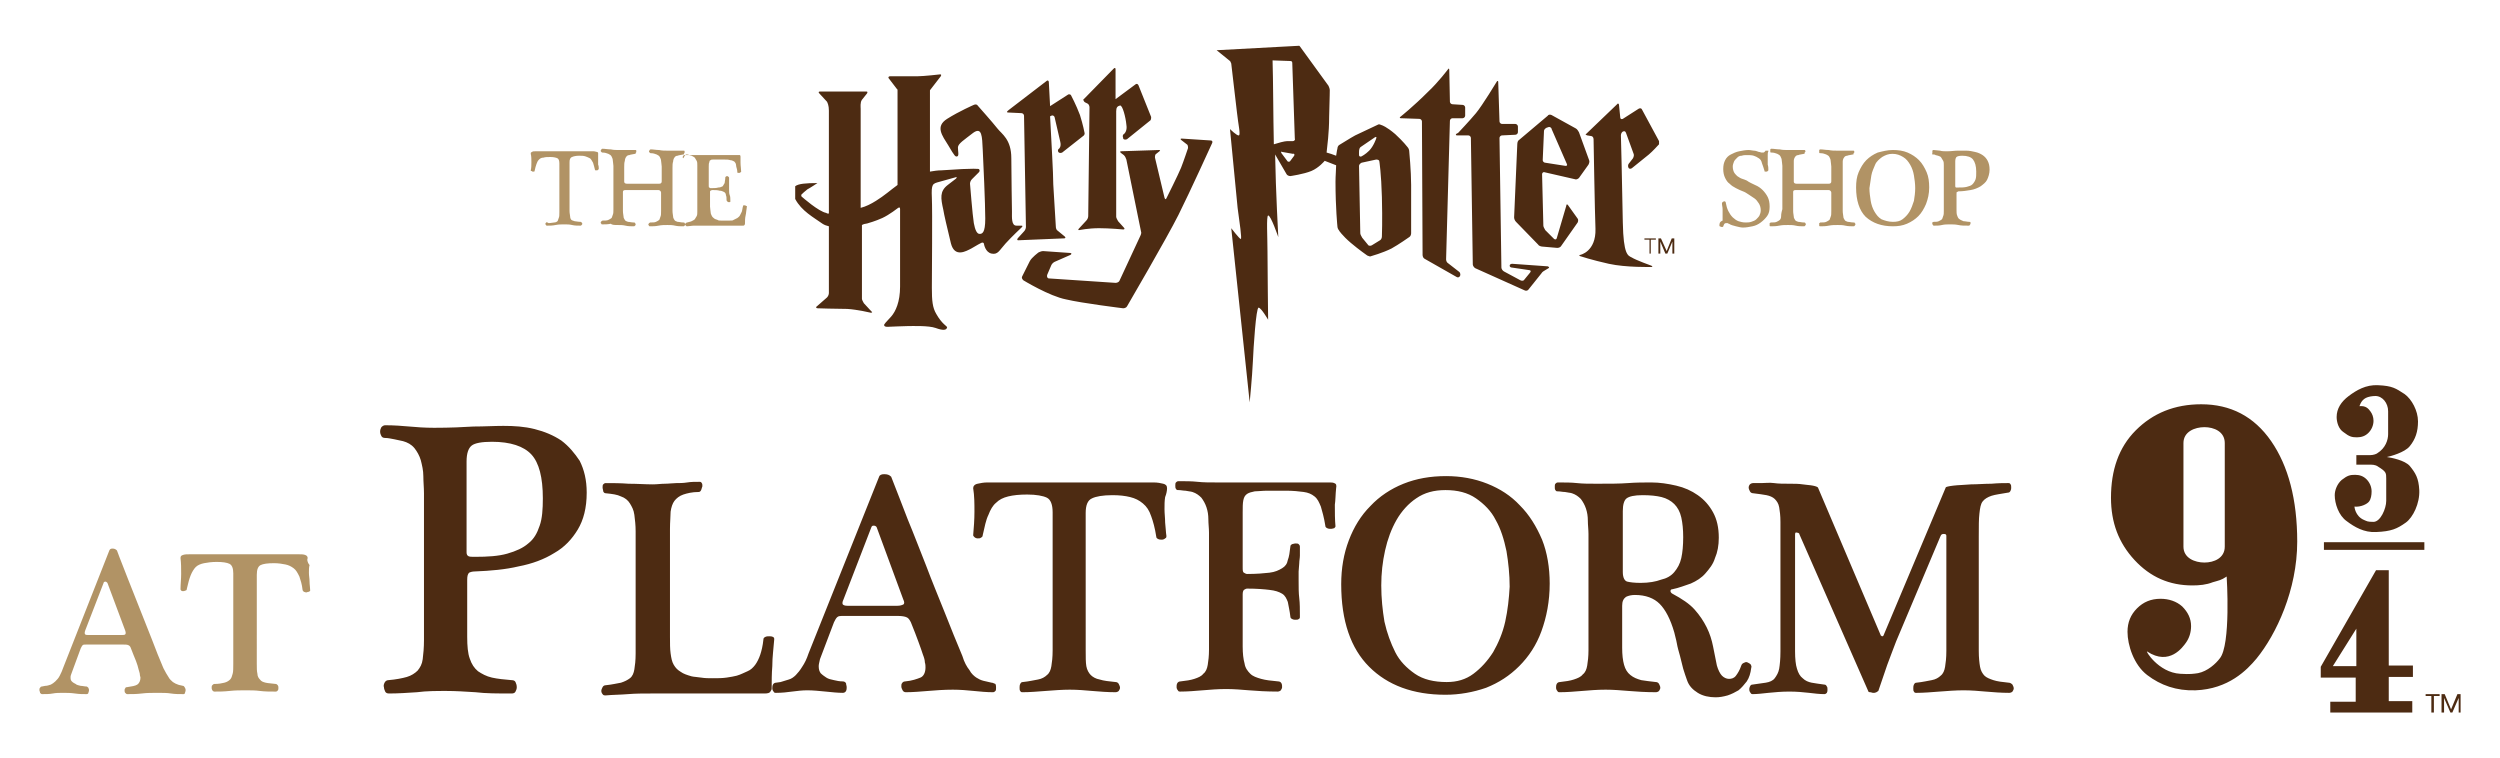 <?xml version="1.0" encoding="utf-8"?>
<!-- Generator: Adobe Illustrator 24.0.3, SVG Export Plug-In . SVG Version: 6.00 Build 0)  -->
<svg version="1.1" id="Layer_1" xmlns="http://www.w3.org/2000/svg" xmlns:xlink="http://www.w3.org/1999/xlink" x="0px" y="0px"
	 viewBox="0 0 393.3 119.2" style="enable-background:new 0 0 393.3 119.2;" xml:space="preserve">
<style type="text/css">
	.st0{fill:#B19365;}
	.st1{fill:#4D2B12;}
</style>
<g>
	<path class="st0" d="M28.8,107.9c-0.3-0.1-0.6-0.1-0.8-0.2c-0.3-0.1-0.5-0.2-0.8-0.4c-0.2-0.2-0.5-0.4-0.7-0.8
		c-0.2-0.3-0.5-0.8-0.8-1.4c-0.6-1.4-1.2-2.9-1.8-4.5s-1.3-3.2-1.9-4.8c-0.6-1.6-1.3-3.2-1.9-4.8c-0.6-1.6-1.2-3-1.7-4.4
		c-0.2-0.2-0.4-0.3-0.7-0.3c-0.3,0-0.4,0.1-0.5,0.3l-7.2,18.3c-0.2,0.6-0.4,1-0.6,1.4s-0.4,0.6-0.7,0.9c-0.2,0.2-0.5,0.4-0.7,0.5
		c-0.3,0.1-0.6,0.2-0.9,0.2l-0.5,0.1c-0.2,0-0.2,0.1-0.3,0.2c-0.1,0.1-0.1,0.2-0.1,0.4c0,0.1,0.1,0.2,0.1,0.4
		c0.1,0.1,0.2,0.2,0.3,0.2c0.6,0,1.2,0,1.7-0.1s1.1-0.1,1.6-0.1c0.6,0,1.2,0,1.9,0.1c0.7,0.1,1.2,0.1,1.8,0.1c0.2,0,0.3-0.1,0.3-0.2
		s0.1-0.2,0.1-0.4c0-0.1,0-0.2-0.1-0.4c-0.1-0.1-0.2-0.2-0.3-0.2c-0.3,0-0.6-0.1-0.9-0.1c-0.3-0.1-0.6-0.1-0.8-0.3
		c-0.2-0.1-0.4-0.2-0.6-0.4s-0.2-0.4-0.2-0.7c0-0.2,0.1-0.4,0.2-0.7l1.4-3.8c0.1-0.2,0.2-0.4,0.3-0.5s0.3-0.1,0.6-0.1h5.7
		c0.4,0,0.7,0,0.9,0.1c0.2,0.1,0.3,0.2,0.4,0.5c0.3,0.8,0.6,1.5,0.8,2c0.2,0.5,0.3,0.9,0.4,1.3s0.2,0.6,0.2,0.8
		c0,0.2,0.1,0.4,0.1,0.5c0,0.5-0.2,0.9-0.5,1.1c-0.3,0.2-0.9,0.3-1.6,0.4c-0.2,0-0.3,0.1-0.3,0.2c-0.1,0.1-0.1,0.2-0.1,0.3
		c0,0.1,0,0.3,0.1,0.4s0.2,0.2,0.3,0.2c0.7,0,1.5,0,2.3-0.1c0.8-0.1,1.6-0.1,2.5-0.1c0.8,0,1.5,0,2.1,0.1c0.6,0.1,1.3,0.1,2,0.1
		c0.1,0,0.2-0.1,0.2-0.2s0.1-0.2,0.1-0.4s0-0.2-0.1-0.4C29,108,28.9,107.9,28.8,107.9z M19.7,99.8c-0.1,0.1-0.3,0.1-0.6,0.1h-5.2
		c-0.2,0-0.4,0-0.5-0.1c-0.1-0.1-0.1-0.3,0-0.6l2.9-7.5c0-0.1,0.1-0.2,0.3-0.2c0.1,0,0.2,0.1,0.3,0.2l2.8,7.5
		C19.8,99.5,19.8,99.7,19.7,99.8z M48.4,87.8c0-0.2-0.1-0.4-0.4-0.5c-0.3-0.1-0.6-0.1-1-0.1H29.8c-0.4,0-0.7,0-1,0.1
		c-0.3,0.1-0.4,0.2-0.4,0.5c0.1,0.8,0.1,1.6,0.1,2.5c0,0.8-0.1,1.6-0.1,2.4c0,0.1,0.1,0.2,0.1,0.2c0.1,0.1,0.2,0.1,0.3,0.1
		c0.1,0,0.2,0,0.4-0.1c0.1,0,0.2-0.1,0.2-0.3c0.2-0.9,0.4-1.6,0.6-2.1c0.2-0.5,0.5-1,0.8-1.3s0.8-0.5,1.3-0.6c0.5-0.1,1.2-0.2,2-0.2
		c0.9,0,1.6,0.1,2,0.3s0.6,0.7,0.6,1.5v14.2c0,0.7,0,1.3-0.1,1.6c-0.1,0.4-0.2,0.7-0.4,0.9c-0.2,0.2-0.5,0.4-0.9,0.5
		c-0.4,0.1-0.9,0.2-1.6,0.2c-0.1,0-0.2,0.1-0.3,0.2c-0.1,0.1-0.1,0.2-0.1,0.4c0,0.1,0,0.2,0.1,0.4c0.1,0.1,0.2,0.2,0.3,0.2
		c0.7,0,1.5,0,2.4-0.1s1.7-0.1,2.5-0.1c0.8,0,1.6,0,2.3,0.1c0.8,0.1,1.6,0.1,2.5,0.1c0.1,0,0.3-0.1,0.3-0.2c0.1-0.1,0.1-0.2,0.1-0.4
		s0-0.2-0.1-0.4c-0.1-0.1-0.2-0.2-0.3-0.2c-0.7-0.1-1.2-0.1-1.6-0.2s-0.7-0.2-0.9-0.5c-0.2-0.2-0.4-0.5-0.4-0.9
		c-0.1-0.4-0.1-0.9-0.1-1.6V90.4c0-0.8,0.2-1.3,0.6-1.5c0.4-0.2,1.1-0.3,2.1-0.3c0.7,0,1.3,0.1,1.8,0.2s0.9,0.3,1.3,0.6
		s0.6,0.7,0.9,1.3c0.2,0.6,0.4,1.2,0.5,2.1c0,0.1,0.1,0.2,0.2,0.3c0.1,0,0.2,0.1,0.4,0.1c0.1,0,0.2-0.1,0.4-0.1
		c0.1-0.1,0.2-0.1,0.2-0.2c0-0.4-0.1-0.9-0.1-1.4s-0.1-0.9-0.1-1.4c0-0.4,0-0.9,0.1-1.2C48.3,88.4,48.3,88,48.4,87.8z M94.1,24.1
		c0-0.1-0.1-0.2-0.2-0.2c-0.1,0-0.3-0.1-0.5-0.1h-9.2c-0.2,0-0.4,0-0.5,0.1c-0.2,0.1-0.2,0.1-0.2,0.3c0.1,0.4,0.1,0.9,0.1,1.3
		c0,0.4,0,0.9-0.1,1.3c0,0.1,0,0.1,0.1,0.1c0.1,0,0.1,0.1,0.2,0.1c0.1,0,0.1,0,0.2,0c0.1,0,0.1-0.1,0.1-0.1c0.1-0.5,0.2-0.8,0.3-1.1
		c0.1-0.3,0.2-0.5,0.4-0.7c0.2-0.2,0.4-0.3,0.7-0.3c0.3-0.1,0.6-0.1,1.1-0.1c0.5,0,0.9,0.1,1.1,0.2s0.3,0.4,0.3,0.8v7.7
		c0,0.4,0,0.7-0.1,0.9s-0.1,0.4-0.2,0.5c-0.1,0.1-0.3,0.2-0.5,0.2s-0.5,0.1-0.9,0.1C86,34.9,86,35,85.9,35c0,0.1-0.1,0.1-0.1,0.2
		s0,0.1,0.1,0.2c0,0.1,0.1,0.1,0.2,0.1c0.4,0,0.8,0,1.3-0.1s0.9-0.1,1.4-0.1c0.4,0,0.8,0,1.2,0.1s0.9,0.1,1.3,0.1
		c0.1,0,0.1,0,0.2-0.1s0.1-0.1,0.1-0.2s0-0.1-0.1-0.2s-0.1-0.1-0.2-0.1c-0.4,0-0.7-0.1-0.9-0.1c-0.2-0.1-0.4-0.1-0.5-0.2
		c-0.1-0.1-0.2-0.3-0.2-0.5s-0.1-0.5-0.1-0.9v-7.7c0-0.4,0.1-0.7,0.4-0.8c0.2-0.1,0.6-0.2,1.1-0.2c0.4,0,0.7,0,1,0.1
		c0.3,0.1,0.5,0.2,0.7,0.3s0.3,0.4,0.5,0.7c0.1,0.3,0.2,0.7,0.3,1.1c0,0.1,0.1,0.1,0.1,0.1s0.1,0,0.2,0c0.1,0,0.1,0,0.2-0.1
		s0.1-0.1,0.1-0.1c0-0.2,0-0.5-0.1-0.7c0-0.2,0-0.5,0-0.7s0-0.5,0-0.7C94.1,24.5,94.1,24.3,94.1,24.1z M97.2,35.4
		c0.4,0,0.8,0,1.2,0.1s0.9,0.1,1.3,0.1c0.1,0,0.1,0,0.2-0.1s0.1-0.1,0.1-0.2s0-0.1-0.1-0.2c0-0.1-0.1-0.1-0.2-0.1
		c-0.4,0-0.6-0.1-0.9-0.1c-0.2-0.1-0.4-0.1-0.5-0.3s-0.2-0.3-0.2-0.5s-0.1-0.5-0.1-0.9v-3c0-0.2,0.1-0.3,0.4-0.3h5.2
		c0.2,0,0.4,0.2,0.4,0.4v2.9c0,0.4,0,0.7-0.1,0.9s-0.1,0.4-0.2,0.5c-0.1,0.1-0.3,0.2-0.5,0.3s-0.5,0.1-0.9,0.1
		c-0.1,0-0.1,0.1-0.2,0.1c0,0.1-0.1,0.1-0.1,0.2s0,0.1,0.1,0.2c0,0.1,0.1,0.1,0.2,0.1c0.4,0,0.8,0,1.3-0.1s0.9-0.1,1.4-0.1
		c0.4,0,0.8,0,1.2,0.1s0.9,0.1,1.3,0.1c0.1,0,0.1,0,0.2-0.1s0.1-0.1,0.1-0.2s0-0.1-0.1-0.2c0-0.1-0.1-0.1-0.2-0.1
		c-0.4,0-0.6-0.1-0.9-0.1c-0.2-0.1-0.4-0.1-0.5-0.3s-0.2-0.3-0.2-0.5s-0.1-0.5-0.1-0.9v-6.8c0-0.4,0-0.7,0.1-1
		c0-0.2,0.1-0.5,0.2-0.6c0.1-0.2,0.3-0.3,0.5-0.3c0.2-0.1,0.5-0.1,0.9-0.2c0.1,0,0.1,0,0.1-0.1c0-0.1,0.1-0.1,0.1-0.2s0-0.1,0-0.2
		c0-0.1-0.1-0.1-0.1-0.1c-0.2,0-0.5,0-0.7,0c-0.2,0-0.4,0-0.6,0s-0.4,0-0.6,0c-0.2,0-0.4,0-0.7,0c-0.4,0-0.9,0-1.3-0.1
		c-0.5,0-0.9-0.1-1.3-0.1c-0.1,0-0.1,0-0.2,0.1c0,0.1-0.1,0.1-0.1,0.2s0,0.1,0.1,0.2s0.1,0.1,0.2,0.1c0.4,0,0.6,0.1,0.9,0.2
		c0.2,0.1,0.4,0.2,0.5,0.4c0.1,0.2,0.2,0.4,0.2,0.6s0.1,0.6,0.1,0.9v2.3c0,0.1,0,0.2-0.1,0.3c-0.1,0.1-0.2,0.1-0.3,0.1h-5.1
		c-0.2,0-0.4-0.1-0.4-0.3v-2.3c0-0.4,0-0.7,0.1-1c0-0.2,0.1-0.5,0.2-0.6c0.1-0.2,0.3-0.3,0.5-0.3c0.2-0.1,0.5-0.1,0.9-0.2
		c0.1,0,0.1,0,0.1-0.1c0-0.1,0.1-0.1,0.1-0.2s0-0.1,0-0.2c0-0.1-0.1-0.1-0.1-0.1c-0.2,0-0.5,0-0.7,0c-0.2,0-0.4,0-0.6,0
		s-0.4,0-0.6,0c-0.2,0-0.4,0-0.7,0c-0.4,0-0.9,0-1.3-0.1c-0.5,0-0.9-0.1-1.3-0.1c-0.1,0-0.1,0-0.2,0.1c0,0.1-0.1,0.1-0.1,0.2
		s0,0.1,0.1,0.2s0.1,0.1,0.2,0.1c0.4,0,0.6,0.1,0.9,0.2c0.2,0.1,0.4,0.2,0.5,0.4s0.2,0.4,0.2,0.6s0.1,0.6,0.1,0.9v6.8
		c0,0.4,0,0.7-0.1,0.9s-0.1,0.4-0.2,0.5c-0.1,0.1-0.3,0.2-0.5,0.3s-0.5,0.1-0.9,0.1c-0.1,0-0.1,0.1-0.2,0.1c0,0.1-0.1,0.1-0.1,0.2
		s0,0.1,0.1,0.2c0,0.1,0.1,0.1,0.2,0.1c0.4,0,0.8,0,1.3-0.1C96.3,35.4,96.7,35.4,97.2,35.4z M108,24.3c0.1,0,0.3,0,0.4,0.1
		c0.1,0,0.3,0.1,0.4,0.1c0.2,0.1,0.4,0.2,0.5,0.3c0.1,0.2,0.2,0.3,0.3,0.5s0.1,0.4,0.1,0.7c0,0.2,0,0.5,0,0.7v6.6
		c0,0.3,0,0.5-0.1,0.7c-0.1,0.2-0.2,0.3-0.3,0.5c-0.1,0.1-0.3,0.2-0.5,0.3c-0.2,0.1-0.4,0.1-0.7,0.2c-0.1,0-0.2,0.1-0.2,0.1
		c-0.1,0.1-0.1,0.1-0.1,0.2s0,0.1,0.1,0.2s0.1,0.1,0.2,0.1c0.3,0,0.7-0.1,1.1-0.1s0.9,0,1.3,0h6.3c0.2,0,0.3,0,0.3-0.1
		c0.1-0.1,0.1-0.1,0.1-0.2c0-0.4,0-0.9,0.1-1.3c0.1-0.4,0.1-0.9,0.2-1.4c0-0.1,0-0.1-0.1-0.1c-0.1,0-0.1-0.1-0.2-0.1s-0.2,0-0.2,0
		c-0.1,0-0.1,0.1-0.1,0.1c-0.1,0.3-0.1,0.6-0.2,0.9c-0.1,0.2-0.2,0.4-0.3,0.6c-0.1,0.2-0.3,0.3-0.4,0.4c-0.2,0.1-0.4,0.2-0.6,0.3
		c-0.1,0.1-0.3,0.1-0.6,0.1s-0.5,0-0.8,0c-0.2,0-0.4,0-0.6,0c-0.2,0-0.4,0-0.5-0.1c-0.2-0.1-0.4-0.1-0.5-0.2s-0.3-0.2-0.4-0.4
		s-0.2-0.4-0.2-0.6s-0.1-0.6-0.1-0.9v-2.3c0-0.1,0-0.2,0.1-0.2s0.1-0.1,0.2-0.1c0.5,0,0.9,0,1.2,0.1c0.3,0,0.5,0.1,0.7,0.2
		c0.2,0.1,0.3,0.3,0.3,0.5c0.1,0.2,0.1,0.5,0.1,0.8c0,0.1,0.1,0.1,0.1,0.2c0.1,0,0.1,0.1,0.2,0.1c0.1,0,0.1,0,0.2,0
		c0.1,0,0.1-0.1,0.1-0.1c0-0.4,0-0.8-0.1-1s-0.1-0.6-0.1-0.9c0-0.2,0-0.4,0-0.5c0-0.2,0-0.3,0-0.4s0-0.3,0-0.4s0-0.3,0-0.5
		c0-0.1,0-0.1-0.1-0.2c-0.1,0-0.1-0.1-0.2-0.1s-0.1,0-0.2,0.1c-0.1,0-0.1,0.1-0.1,0.2c0,0.3-0.1,0.6-0.1,0.8
		c-0.1,0.2-0.2,0.3-0.3,0.5c-0.2,0.1-0.4,0.2-0.7,0.2c-0.3,0.1-0.7,0.1-1.2,0.1c-0.1,0-0.1,0-0.2-0.1c-0.1,0-0.1-0.1-0.1-0.3v-3
		c0-0.3,0-0.5,0.1-0.7c0-0.2,0.1-0.3,0.2-0.3c0.1-0.1,0.2-0.1,0.4-0.1c0.2,0,0.4,0,0.7,0h1c0.4,0,0.7,0,1,0.1c0.2,0,0.4,0.1,0.6,0.2
		c0.1,0.1,0.3,0.3,0.3,0.6s0.2,0.6,0.2,1.1c0,0.1,0.1,0.1,0.1,0.1s0.1,0,0.2,0c0.1,0,0.1,0,0.2-0.1c0.1,0,0.1-0.1,0.1-0.1
		c0-0.4-0.1-0.9-0.1-1.4v-0.5c0-0.2,0-0.3,0-0.4c0-0.2,0-0.2-0.1-0.3c-0.1,0-0.2,0-0.3,0h-6.2c-0.4,0-0.8,0-1.1,0s-0.7,0-1.1,0
		c-0.1,0-0.1,0-0.2,0.1c0,0.1-0.1,0.1-0.1,0.2s0,0.1,0.1,0.2C107.8,24.3,107.9,24.3,108,24.3z M270.5,35.5c0,0.1,0,0.1,0.1,0.1
		c0,0,0.1,0.1,0.2,0.1c0.1,0,0.1,0,0.2,0c0.1,0,0.1-0.1,0.1-0.1c0.1-0.2,0.1-0.3,0.2-0.4s0.2-0.1,0.3-0.1c0.1,0,0.1,0,0.2,0
		c0,0,0.1,0.1,0.2,0.1c0.3,0.2,0.7,0.3,1.1,0.4c0.4,0.1,0.8,0.2,1.1,0.2c0.5,0,1-0.1,1.5-0.2c0.5-0.1,0.9-0.3,1.3-0.6
		c0.4-0.3,0.7-0.6,1-1s0.4-0.9,0.4-1.5c0-0.6-0.1-1.1-0.3-1.5c-0.2-0.4-0.5-0.8-0.8-1.1s-0.7-0.6-1.2-0.8c-0.4-0.2-0.9-0.4-1.3-0.7
		c-0.2-0.1-0.5-0.2-0.8-0.3c-0.3-0.1-0.5-0.3-0.7-0.4c-0.2-0.2-0.4-0.4-0.5-0.6c-0.1-0.2-0.2-0.5-0.2-0.9c0-0.3,0.1-0.5,0.2-0.8
		c0.1-0.2,0.3-0.4,0.5-0.6c0.2-0.2,0.4-0.3,0.7-0.3c0.3-0.1,0.5-0.1,0.8-0.1c0.4,0,0.8,0,1.1,0.1s0.5,0.2,0.8,0.4s0.4,0.4,0.5,0.8
		c0.1,0.3,0.3,0.8,0.4,1.2c0,0.1,0,0.1,0.1,0.1c0.1,0,0.1,0,0.2,0c0.1,0,0.1,0,0.2-0.1c0,0,0.1-0.1,0.1-0.1c0-0.3,0-0.6-0.1-0.9
		c0-0.2,0-0.5,0-0.8c0-0.2,0-0.4,0-0.7c0-0.2,0-0.4,0.1-0.6c0-0.1,0-0.1,0-0.1c0,0-0.1,0-0.2,0c-0.1,0-0.1,0-0.2,0s-0.1,0.1-0.1,0.1
		c-0.1,0.1-0.2,0.2-0.3,0.2c-0.1,0-0.2,0-0.3,0s-0.2-0.1-0.4-0.1c-0.3-0.1-0.5-0.2-0.8-0.2c-0.2,0-0.5-0.1-0.8-0.1
		c-0.5,0-1,0.1-1.5,0.2c-0.5,0.1-0.9,0.3-1.3,0.5s-0.7,0.5-0.9,0.9c-0.2,0.4-0.3,0.8-0.3,1.4c0,0.5,0.1,1,0.3,1.4
		c0.2,0.4,0.4,0.7,0.7,0.9c0.3,0.3,0.6,0.5,1,0.7c0.4,0.2,0.8,0.4,1.1,0.5c0.3,0.1,0.6,0.3,0.9,0.5c0.3,0.2,0.6,0.4,0.9,0.6
		c0.3,0.2,0.5,0.5,0.7,0.8c0.2,0.3,0.3,0.7,0.3,1.1c0,0.3-0.1,0.6-0.2,0.8c-0.1,0.2-0.3,0.4-0.5,0.6c-0.2,0.2-0.5,0.3-0.8,0.4
		s-0.6,0.1-0.9,0.1c-0.4,0-0.8-0.1-1.1-0.2s-0.7-0.4-0.9-0.6c-0.3-0.3-0.5-0.6-0.7-1c-0.2-0.4-0.3-0.8-0.4-1.3c0-0.1,0-0.1-0.1-0.2
		s-0.1,0-0.2,0s-0.1,0-0.2,0.1s-0.1,0.1-0.1,0.2c0,0.3,0.1,0.6,0.1,0.9c0,0.3,0,0.6,0,0.9s0,0.6,0,0.9
		C270.5,34.9,270.5,35.2,270.5,35.5z M280.2,34.1c0,0.2-0.1,0.4-0.2,0.5s-0.3,0.2-0.5,0.3s-0.5,0.1-0.9,0.1c-0.1,0-0.1,0.1-0.2,0.1
		c0,0.1,0,0.1,0,0.2s0,0.1,0,0.2c0,0.1,0.1,0.1,0.2,0.1c0.4,0,0.8,0,1.3-0.1s0.9-0.1,1.4-0.1c0.4,0,0.8,0,1.2,0.1s0.9,0.1,1.3,0.1
		c0.1,0,0.1,0,0.2-0.1c0-0.1,0.1-0.1,0.1-0.2s0-0.1-0.1-0.2c0-0.1-0.1-0.1-0.2-0.1c-0.4,0-0.6-0.1-0.9-0.1c-0.2-0.1-0.4-0.1-0.5-0.3
		s-0.2-0.3-0.2-0.5s-0.1-0.5-0.1-0.9v-3c0-0.2,0.1-0.3,0.4-0.3h5.2c0.2,0,0.4,0.2,0.4,0.4v2.9c0,0.4,0,0.7-0.1,0.9s-0.1,0.4-0.2,0.5
		s-0.3,0.2-0.5,0.3s-0.5,0.1-0.9,0.1c-0.1,0-0.1,0.1-0.2,0.1c0,0.1,0,0.1,0,0.2s0,0.1,0,0.2c0,0.1,0.1,0.1,0.2,0.1
		c0.4,0,0.8,0,1.3-0.1s0.9-0.1,1.4-0.1c0.4,0,0.8,0,1.2,0.1s0.9,0.1,1.3,0.1c0.1,0,0.1,0,0.2-0.1c0-0.1,0.1-0.1,0.1-0.2
		s0-0.1-0.1-0.2c0-0.1-0.1-0.1-0.2-0.1c-0.4,0-0.6-0.1-0.9-0.1c-0.2-0.1-0.4-0.1-0.5-0.3s-0.2-0.3-0.2-0.5s-0.1-0.5-0.1-0.9v-6.8
		c0-0.4,0-0.7,0-1c0-0.2,0.1-0.5,0.2-0.6c0.1-0.2,0.3-0.3,0.5-0.3c0.2-0.1,0.5-0.1,0.9-0.2c0.1,0,0.1,0,0.1-0.1c0-0.1,0-0.1,0.1-0.2
		s0-0.1,0-0.2c0-0.1-0.1-0.1-0.1-0.1c-0.2,0-0.5,0-0.7,0c-0.2,0-0.4,0-0.6,0c-0.2,0-0.4,0-0.6,0s-0.4,0-0.7,0c-0.4,0-0.9,0-1.3-0.1
		c-0.5,0-0.9-0.1-1.3-0.1c-0.1,0-0.1,0-0.2,0.1c0,0.1,0,0.1,0,0.2s0,0.1,0,0.2s0.1,0.1,0.2,0.1c0.4,0,0.6,0.1,0.9,0.2
		c0.2,0.1,0.4,0.2,0.5,0.4c0.1,0.2,0.2,0.4,0.2,0.6s0.1,0.6,0.1,0.9v2.3c0,0.1,0,0.2-0.1,0.3c-0.1,0.1-0.2,0.1-0.3,0.1h-5.1
		c-0.2,0-0.4-0.1-0.4-0.3v-2.3c0-0.4,0-0.7,0-1c0-0.2,0.1-0.5,0.2-0.6c0.1-0.2,0.3-0.3,0.5-0.3c0.2-0.1,0.5-0.1,0.9-0.2
		c0.1,0,0.1,0,0.1-0.1c0-0.1,0-0.1,0.1-0.2s0-0.1,0-0.2c0-0.1-0.1-0.1-0.1-0.1c-0.2,0-0.5,0-0.7,0c-0.2,0-0.4,0-0.6,0
		c-0.2,0-0.4,0-0.6,0s-0.4,0-0.7,0c-0.4,0-0.9,0-1.3-0.1c-0.5,0-0.9-0.1-1.3-0.1c-0.1,0-0.1,0-0.2,0.1c0,0.1,0,0.1,0,0.2
		s0,0.1,0,0.2s0.1,0.1,0.2,0.1c0.4,0,0.6,0.1,0.9,0.2c0.2,0.1,0.4,0.2,0.5,0.4s0.2,0.4,0.2,0.6s0.1,0.6,0.1,0.9v6.8
		C280.2,33.6,280.2,33.9,280.2,34.1z M297.8,35.6c0.8,0,1.5-0.1,2.2-0.4c0.7-0.3,1.3-0.7,1.8-1.2c0.5-0.5,0.9-1.2,1.2-1.9
		c0.3-0.8,0.5-1.6,0.5-2.6c0-0.9-0.1-1.7-0.4-2.4c-0.3-0.7-0.7-1.4-1.2-1.9c-0.5-0.5-1.1-0.9-1.8-1.2s-1.5-0.4-2.3-0.4
		c-0.9,0-1.6,0.2-2.4,0.4c-0.7,0.3-1.3,0.7-1.8,1.2s-0.9,1.2-1.2,1.9s-0.4,1.5-0.4,2.4c0,2,0.5,3.6,1.5,4.6
		C294.6,35.1,296,35.6,297.8,35.6z M294.4,27.6c0.1-0.6,0.4-1.2,0.6-1.7s0.7-0.9,1.1-1.2c0.5-0.3,1-0.5,1.6-0.5
		c0.7,0,1.2,0.2,1.7,0.5s0.8,0.7,1.1,1.2s0.5,1.1,0.6,1.7s0.2,1.3,0.2,2c0,0.7-0.1,1.4-0.2,2c-0.2,0.6-0.4,1.2-0.7,1.7
		c-0.3,0.5-0.7,0.9-1.1,1.2s-0.9,0.4-1.5,0.4c-0.7,0-1.3-0.2-1.8-0.4c-0.5-0.3-0.8-0.7-1.1-1.2c-0.3-0.5-0.5-1.1-0.6-1.7
		c-0.1-0.7-0.2-1.3-0.2-2C294.2,28.9,294.3,28.3,294.4,27.6z M304.1,24.3c0.1,0,0.3,0,0.4,0.1c0.1,0,0.3,0.1,0.4,0.1
		c0.2,0.1,0.4,0.1,0.5,0.3s0.2,0.3,0.3,0.5c0.1,0.2,0.1,0.4,0.1,0.7c0,0.2,0,0.5,0,0.8v6.4c0,0.3,0,0.6-0.1,0.8s-0.1,0.4-0.2,0.5
		c-0.1,0.1-0.3,0.2-0.5,0.3c-0.2,0.1-0.5,0.1-0.8,0.1c-0.1,0-0.1,0.1-0.2,0.1s0,0.1,0,0.2c0,0.1,0,0.1,0.1,0.2
		c0,0.1,0.1,0.1,0.2,0.1c0.4,0,0.8,0,1.2-0.1c0.4-0.1,0.9-0.1,1.3-0.1c0.4,0,0.8,0,1.3,0.1c0.4,0.1,1,0.1,1.6,0.1
		c0.1,0,0.1,0,0.2-0.1c0-0.1,0.1-0.1,0.1-0.2c0-0.1,0-0.2,0-0.2c0-0.1-0.1-0.1-0.2-0.1c-0.3,0-0.6-0.1-0.9-0.1
		c-0.2-0.1-0.5-0.2-0.6-0.3c-0.2-0.1-0.3-0.3-0.4-0.6c-0.1-0.2-0.1-0.6-0.1-0.9v-2.5c0-0.2,0-0.3,0.1-0.3s0.1-0.1,0.2-0.1
		c0.7,0,1.3-0.1,1.9-0.2s1.1-0.3,1.6-0.6c0.4-0.3,0.8-0.6,1-1c0.2-0.4,0.4-1,0.4-1.6c0-0.6-0.1-1-0.3-1.4c-0.2-0.4-0.5-0.7-0.8-0.9
		c-0.3-0.2-0.7-0.4-1.2-0.5c-0.4-0.1-0.9-0.2-1.4-0.2c-0.4,0-0.9,0-1.3,0c-0.5,0-1,0.1-1.7,0.1c-0.4,0-0.8,0-1.1-0.1
		c-0.3,0-0.7-0.1-1-0.1c-0.1,0-0.1,0-0.2,0.1c0,0.1,0,0.1,0,0.2s0,0.1,0,0.2C303.9,24.3,304,24.3,304.1,24.3z M307.6,25.4
		c0-0.4,0.1-0.6,0.2-0.7c0.1-0.1,0.4-0.2,0.9-0.2c0.8,0,1.4,0.2,1.7,0.6c0.3,0.4,0.5,1,0.5,1.9c0,0.5,0,0.9-0.1,1.2
		s-0.3,0.6-0.5,0.8c-0.2,0.2-0.5,0.3-0.9,0.4c-0.4,0.1-0.9,0.1-1.4,0.1c-0.1,0-0.2,0-0.3,0c0,0-0.1-0.1-0.1-0.2L307.6,25.4
		L307.6,25.4z"/>
	<path class="st1" d="M88.3,69.3c-1.2-0.8-2.6-1.4-4.2-1.8c-1.6-0.4-3.2-0.5-4.9-0.5c-1.5,0-3,0.1-4.7,0.1c-1.6,0.1-3.7,0.2-6.2,0.2
		c-1.5,0-2.8-0.1-3.9-0.2c-1.1-0.1-2.4-0.2-3.8-0.2c-0.2,0-0.4,0.1-0.6,0.3c-0.1,0.2-0.2,0.4-0.2,0.7s0.1,0.5,0.2,0.7
		c0.1,0.2,0.3,0.3,0.6,0.3c0.4,0,0.9,0.1,1.4,0.2c0.5,0.1,1,0.2,1.4,0.3c0.7,0.2,1.3,0.5,1.8,1.1c0.4,0.5,0.8,1.2,1,1.9
		c0.2,0.8,0.4,1.6,0.4,2.5c0,0.9,0.1,1.8,0.1,2.7v23.1c0,1.2-0.1,2.2-0.2,3s-0.4,1.3-0.8,1.8c-0.4,0.4-1,0.8-1.7,1
		c-0.7,0.2-1.7,0.4-2.9,0.5c-0.3,0-0.5,0.2-0.6,0.4c-0.1,0.2-0.2,0.5-0.1,0.7c0,0.2,0.1,0.5,0.2,0.7c0.1,0.2,0.3,0.3,0.6,0.3
		c1.4,0,2.9-0.1,4.4-0.2c1.5-0.2,3.1-0.2,4.6-0.2c1.5,0,3,0.1,4.6,0.2c1.6,0.2,3.5,0.2,5.7,0.2c0.3,0,0.5-0.1,0.6-0.3
		c0.1-0.2,0.2-0.4,0.2-0.7c0-0.3-0.1-0.6-0.2-0.8c-0.1-0.2-0.3-0.3-0.6-0.3c-1.2-0.1-2.2-0.2-3.1-0.4c-0.9-0.2-1.6-0.6-2.2-1
		c-0.6-0.5-1-1.1-1.3-2c-0.3-0.8-0.4-2-0.4-3.4v-9c0-0.6,0.1-0.9,0.3-1.1c0.2-0.1,0.5-0.2,0.9-0.2c2.5-0.1,4.8-0.3,6.9-0.8
		c2.1-0.4,4-1.1,5.6-2.1c1.6-0.9,2.8-2.2,3.7-3.7c0.9-1.5,1.4-3.4,1.4-5.8c0-2-0.4-3.6-1.1-5C90.4,71.3,89.5,70.2,88.3,69.3z
		 M84.9,82.7c-0.4,1.2-0.9,2.1-1.8,2.8c-0.8,0.7-1.9,1.2-3.3,1.6s-3.1,0.5-5.1,0.5c-0.5,0-0.8,0-1-0.1c-0.2-0.1-0.3-0.3-0.3-0.6
		V72.6c0-1.3,0.3-2.1,0.8-2.5c0.5-0.4,1.6-0.6,3.2-0.6c2.9,0,5,0.7,6.2,2s1.8,3.6,1.8,6.9C85.4,80.1,85.3,81.6,84.9,82.7z
		 M121.8,100.6c0-0.2,0-0.3-0.2-0.4c-0.2-0.1-0.4-0.1-0.6-0.1s-0.4,0-0.6,0.1s-0.3,0.2-0.3,0.4c-0.1,1-0.3,1.8-0.5,2.4
		c-0.2,0.6-0.5,1.2-0.8,1.6s-0.7,0.8-1.2,1s-1,0.5-1.7,0.7c-0.4,0.1-0.9,0.2-1.6,0.3c-0.7,0.1-1.4,0.1-2.2,0.1c-0.6,0-1.2,0-1.8-0.1
		c-0.6-0.1-1.1-0.1-1.5-0.2c-0.7-0.2-1.3-0.4-1.7-0.7c-0.5-0.3-0.8-0.6-1.1-1.1s-0.4-1.1-0.5-1.8c-0.1-0.7-0.1-1.6-0.1-2.6v-17
		c0-1.1,0.1-2,0.1-2.7c0.1-0.7,0.3-1.3,0.6-1.7s0.8-0.8,1.4-1c0.6-0.2,1.4-0.4,2.4-0.4c0.2,0,0.3-0.1,0.4-0.3
		c0.1-0.2,0.1-0.4,0.2-0.6c0-0.2,0-0.4-0.1-0.5c-0.1-0.2-0.2-0.2-0.4-0.2c-0.7,0-1.3,0-1.9,0.1s-1.2,0.1-1.7,0.1s-1.2,0.1-1.8,0.1
		c-0.6,0-1.2,0.1-1.9,0.1c-1.2,0-2.4-0.1-3.8-0.1c-1.3-0.1-2.5-0.1-3.6-0.1c-0.2,0-0.3,0.1-0.4,0.2s-0.1,0.3-0.1,0.5
		s0.1,0.4,0.1,0.6c0.1,0.2,0.2,0.3,0.4,0.3c1,0.1,1.8,0.2,2.4,0.5c0.6,0.2,1.1,0.6,1.4,1.1c0.3,0.5,0.6,1,0.7,1.8s0.2,1.6,0.2,2.6
		v19.2c0,1.1-0.1,1.9-0.2,2.5s-0.3,1.1-0.7,1.4s-0.8,0.5-1.4,0.7c-0.6,0.1-1.4,0.3-2.4,0.4c-0.2,0-0.4,0.1-0.5,0.3
		c-0.1,0.2-0.2,0.4-0.2,0.6c0,0.2,0.1,0.4,0.2,0.5c0.1,0.2,0.3,0.2,0.5,0.2c1.1-0.1,2.3-0.1,3.5-0.2s2.4-0.1,3.7-0.1h17.8
		c0.5,0,0.8-0.1,0.9-0.3c0.1-0.2,0.2-0.3,0.2-0.4c0-1.2,0-2.4,0.1-3.6C121.5,103.3,121.7,102,121.8,100.6z M156,107.4
		c-0.5-0.1-0.9-0.2-1.3-0.3c-0.4-0.1-0.8-0.3-1.1-0.5s-0.8-0.6-1.1-1.2c-0.4-0.5-0.8-1.2-1.1-2.2c-0.9-2.1-1.8-4.4-2.8-6.9
		s-2-4.9-2.9-7.3c-1-2.5-1.9-4.9-2.9-7.3c-0.9-2.4-1.8-4.6-2.6-6.7c-0.3-0.3-0.6-0.4-1.1-0.4c-0.4,0-0.7,0.1-0.8,0.4l-11.1,27.8
		c-0.3,0.9-0.6,1.5-1,2.1c-0.3,0.5-0.7,1-1,1.3s-0.7,0.6-1.1,0.7c-0.4,0.1-0.9,0.3-1.3,0.4l-0.7,0.1c-0.2,0-0.4,0.1-0.5,0.3
		c-0.1,0.2-0.1,0.4-0.1,0.6c0,0.2,0.1,0.4,0.2,0.5c0.1,0.2,0.2,0.2,0.4,0.2c0.9,0,1.8-0.1,2.5-0.2c0.8-0.1,1.6-0.2,2.4-0.2
		c0.9,0,1.9,0.1,2.9,0.2c1,0.1,1.9,0.2,2.7,0.2c0.2,0,0.4-0.1,0.5-0.3c0.1-0.2,0.1-0.4,0.1-0.6c0-0.2-0.1-0.4-0.1-0.6
		c-0.1-0.2-0.3-0.3-0.5-0.3c-0.5,0-1-0.1-1.4-0.2c-0.5-0.1-0.9-0.2-1.2-0.4s-0.6-0.4-0.9-0.7c-0.2-0.3-0.3-0.6-0.3-1.1
		c0-0.3,0.1-0.6,0.2-1.1l2.2-5.8c0.2-0.4,0.3-0.6,0.5-0.8s0.5-0.2,1-0.2h8.6c0.6,0,1.1,0.1,1.3,0.2c0.3,0.1,0.5,0.4,0.7,0.8
		c0.5,1.2,0.9,2.3,1.2,3.1s0.5,1.4,0.7,2c0.2,0.5,0.3,0.9,0.3,1.2c0.1,0.3,0.1,0.6,0.1,0.8c0,0.8-0.3,1.4-0.8,1.6s-1.3,0.5-2.4,0.6
		c-0.2,0-0.4,0.1-0.5,0.3c-0.1,0.1-0.1,0.3-0.1,0.5c0,0.2,0.1,0.4,0.2,0.6c0.1,0.2,0.3,0.3,0.5,0.3c1.1,0,2.3-0.1,3.5-0.2
		c1.2-0.1,2.5-0.2,3.9-0.2c1.2,0,2.3,0.1,3.3,0.2c1,0.1,2,0.2,3,0.2c0.2,0,0.3-0.1,0.4-0.2s0.1-0.3,0.1-0.5s0-0.4-0.1-0.6
		C156.3,107.5,156.2,107.4,156,107.4z M142.1,95.1c-0.2,0.1-0.5,0.2-0.9,0.2h-7.9c-0.4,0-0.6-0.1-0.7-0.2c-0.1-0.1-0.1-0.4,0.1-0.8
		l4.4-11.4c0.1-0.2,0.2-0.2,0.4-0.2s0.3,0.1,0.4,0.2l4.2,11.4C142.3,94.7,142.3,95,142.1,95.1z M183.6,76.8c0-0.4-0.2-0.6-0.6-0.7
		c-0.4-0.1-0.9-0.2-1.5-0.2h-26.2c-0.5,0-1.1,0.1-1.5,0.2c-0.5,0.1-0.7,0.4-0.7,0.7c0.2,1.2,0.2,2.5,0.2,3.7c0,1.3-0.1,2.5-0.2,3.7
		c0,0.1,0.1,0.2,0.2,0.3c0.1,0.1,0.3,0.2,0.5,0.2c0.2,0,0.4,0,0.5-0.1c0.2-0.1,0.3-0.2,0.3-0.4c0.3-1.3,0.5-2.4,0.9-3.2
		c0.3-0.8,0.7-1.5,1.2-1.9c0.5-0.5,1.1-0.8,1.9-1s1.8-0.3,3-0.3c1.4,0,2.5,0.2,3.1,0.5c0.6,0.3,0.9,1.1,0.9,2.3v21.7
		c0,1.1-0.1,1.9-0.2,2.5c-0.1,0.6-0.3,1.1-0.7,1.4c-0.3,0.3-0.8,0.6-1.4,0.7c-0.6,0.1-1.4,0.3-2.4,0.4c-0.2,0-0.3,0.1-0.4,0.3
		c-0.1,0.2-0.1,0.4-0.1,0.6c0,0.2,0,0.4,0.1,0.5c0.1,0.2,0.2,0.2,0.4,0.2c1.1,0,2.3-0.1,3.6-0.2c1.3-0.1,2.6-0.2,3.8-0.2
		c1.2,0,2.4,0.1,3.5,0.2c1.2,0.1,2.4,0.2,3.7,0.2c0.2,0,0.4-0.1,0.5-0.2c0.1-0.2,0.2-0.3,0.2-0.5s-0.1-0.4-0.2-0.6
		c-0.1-0.2-0.3-0.3-0.5-0.3c-1-0.1-1.9-0.2-2.5-0.4c-0.6-0.1-1.1-0.4-1.4-0.7s-0.6-0.8-0.7-1.4s-0.1-1.4-0.1-2.5V80.7
		c0-1.2,0.3-2,1-2.3c0.6-0.3,1.7-0.5,3.2-0.5c1.1,0,2,0.1,2.8,0.3c0.8,0.2,1.4,0.5,2,1s1,1.1,1.3,2c0.3,0.8,0.6,1.9,0.8,3.2
		c0,0.2,0.1,0.3,0.3,0.4c0.2,0.1,0.4,0.1,0.6,0.1c0.2,0,0.4-0.1,0.5-0.2c0.2-0.1,0.2-0.2,0.2-0.4c-0.1-0.6-0.1-1.3-0.2-2.1
		c0-0.7-0.1-1.4-0.1-2.1c0-0.7,0-1.3,0.1-1.9C183.5,77.7,183.6,77.2,183.6,76.8z M210.2,76.8c0.1-0.5,0-0.7-0.3-0.8
		c-0.2-0.1-0.5-0.1-0.8-0.1h-17.6c-1.2,0-2.2,0-3.1-0.1c-0.9-0.1-1.9-0.1-3-0.1c-0.2,0-0.3,0.1-0.4,0.2s-0.1,0.3-0.1,0.5
		s0,0.4,0.1,0.5c0.1,0.2,0.2,0.2,0.4,0.2c0.4,0,0.7,0.1,1.1,0.1c0.4,0.1,0.8,0.1,1.1,0.2c0.6,0.2,1,0.5,1.4,0.9
		c0.3,0.4,0.6,0.9,0.8,1.5c0.2,0.6,0.3,1.2,0.3,1.9c0,0.7,0.1,1.4,0.1,2.1v18.4c0,1-0.1,1.8-0.2,2.4c-0.1,0.6-0.3,1.1-0.7,1.4
		c-0.3,0.4-0.8,0.6-1.4,0.8s-1.3,0.3-2.2,0.4c-0.2,0-0.4,0.1-0.5,0.3c-0.1,0.2-0.1,0.4-0.1,0.6c0,0.2,0.1,0.4,0.2,0.5
		c0.1,0.2,0.2,0.2,0.4,0.2c1.1,0,2.3-0.1,3.5-0.2c1.2-0.1,2.4-0.2,3.7-0.2c1.2,0,2.4,0.1,3.6,0.2c1.2,0.1,2.8,0.2,4.5,0.2
		c0.2,0,0.4-0.1,0.5-0.2c0.1-0.2,0.2-0.3,0.2-0.5c0-0.2,0-0.4-0.1-0.6c-0.1-0.2-0.3-0.3-0.5-0.3c-1.1-0.1-2-0.2-2.7-0.4
		s-1.3-0.4-1.7-0.8s-0.8-0.9-0.9-1.6c-0.2-0.7-0.3-1.6-0.3-2.7v-8.2c0-0.4,0.1-0.6,0.2-0.7c0.2-0.1,0.3-0.2,0.5-0.2
		c1.5,0,2.7,0.1,3.5,0.2c0.9,0.1,1.5,0.3,2,0.6s0.7,0.8,0.9,1.3c0.1,0.6,0.3,1.4,0.4,2.3c0,0.2,0.1,0.3,0.3,0.4
		c0.2,0.1,0.3,0.1,0.5,0.1c0.2,0,0.4,0,0.5-0.1c0.2-0.1,0.2-0.2,0.2-0.4c0-1.1,0-2.1-0.1-2.9s-0.1-1.7-0.1-2.7c0-0.6,0-1.1,0-1.5
		c0-0.4,0.1-0.9,0.1-1.3c0-0.4,0.1-0.8,0.1-1.2c0-0.4,0-0.9,0-1.4c0-0.2-0.1-0.3-0.2-0.4s-0.3-0.1-0.5-0.1s-0.4,0.1-0.5,0.1
		c-0.2,0.1-0.3,0.2-0.3,0.4c-0.1,0.9-0.2,1.6-0.4,2.1c-0.1,0.6-0.4,1-0.9,1.3s-1.1,0.6-2,0.7c-0.9,0.1-2,0.2-3.5,0.2
		c-0.2,0-0.3-0.1-0.5-0.2s-0.2-0.4-0.2-0.9v-8.6c0-0.8,0-1.4,0.1-1.9s0.3-0.8,0.6-1c0.3-0.2,0.7-0.3,1.2-0.4c0.5,0,1.2-0.1,2-0.1
		h2.9c1.1,0,2.1,0.1,2.8,0.2c0.7,0.1,1.2,0.3,1.7,0.7s0.7,0.9,1,1.6c0.2,0.7,0.5,1.7,0.7,3c0,0.2,0.1,0.3,0.3,0.4s0.4,0.1,0.6,0.1
		c0.2,0,0.4-0.1,0.5-0.1c0.1-0.1,0.2-0.2,0.2-0.3c-0.1-1-0.1-2.2-0.1-3.4C210.1,78.8,210.1,77.7,210.2,76.8z M239.1,79.5
		c-1.4-1.5-3.1-2.6-5.1-3.4c-2-0.8-4.2-1.2-6.5-1.2c-2.5,0-4.7,0.4-6.7,1.2c-2,0.8-3.8,2-5.2,3.5c-1.5,1.5-2.6,3.3-3.4,5.4
		c-0.8,2.1-1.2,4.4-1.2,6.9c0,5.8,1.5,10.1,4.4,13s6.9,4.4,12,4.4c2.2,0,4.4-0.4,6.4-1.1c2-0.8,3.7-1.9,5.2-3.4
		c1.5-1.5,2.7-3.3,3.5-5.5s1.3-4.7,1.3-7.5c0-2.5-0.4-4.9-1.2-6.9C241.7,82.8,240.6,81,239.1,79.5z M236.8,97.8
		c-0.4,1.8-1.1,3.4-1.9,4.8c-0.9,1.4-1.9,2.5-3.1,3.4c-1.2,0.9-2.6,1.3-4.2,1.3c-2,0-3.7-0.4-5-1.3s-2.4-2-3.1-3.4s-1.3-3-1.7-4.8
		c-0.3-1.8-0.5-3.7-0.5-5.7c0-1.9,0.2-3.7,0.6-5.5c0.4-1.8,1-3.4,1.8-4.8c0.8-1.4,1.9-2.6,3.1-3.4c1.3-0.9,2.8-1.3,4.6-1.3
		c1.9,0,3.5,0.4,4.8,1.3c1.3,0.9,2.4,2,3.1,3.4c0.8,1.4,1.3,3,1.7,4.9c0.3,1.8,0.5,3.7,0.5,5.6C237.4,94.1,237.2,96,236.8,97.8z
		 M275.4,104.5c-0.1-0.1-0.3-0.2-0.5-0.3c-0.2-0.1-0.4,0-0.6,0.1c-0.2,0.1-0.3,0.2-0.4,0.5c-0.2,0.6-0.5,1.1-0.8,1.5
		s-0.7,0.5-1.1,0.5c-0.4,0-0.8-0.2-1.1-0.5s-0.6-0.9-0.8-1.6c-0.2-1-0.4-2-0.6-3s-0.5-2-1-3s-1.1-1.9-1.9-2.8
		c-0.8-0.9-2-1.7-3.5-2.5c-0.2-0.1-0.3-0.3-0.3-0.4c0-0.2,0.1-0.3,0.3-0.3c1-0.2,2-0.6,2.9-0.9c0.9-0.4,1.7-0.9,2.3-1.6
		s1.2-1.4,1.5-2.4c0.4-0.9,0.6-2,0.6-3.2c0-1.6-0.3-2.9-0.9-4s-1.4-2-2.4-2.7c-1-0.7-2.1-1.2-3.4-1.5c-1.3-0.3-2.6-0.5-3.9-0.5
		c-1.2,0-2.4,0-3.7,0.1s-2.9,0.1-4.9,0.1c-1.2,0-2.2,0-3.1-0.1c-0.9-0.1-1.9-0.1-3-0.1c-0.2,0-0.3,0.1-0.4,0.2s-0.1,0.3-0.1,0.5
		s0,0.4,0.1,0.5c0.1,0.2,0.2,0.2,0.4,0.2c0.4,0,0.7,0.1,1.1,0.1c0.4,0.1,0.8,0.1,1.1,0.2c0.6,0.2,1,0.5,1.4,0.9
		c0.3,0.4,0.6,0.9,0.8,1.5c0.2,0.6,0.3,1.2,0.3,1.9c0,0.7,0.1,1.4,0.1,2.1v18.3c0,1-0.1,1.8-0.2,2.4c-0.1,0.6-0.3,1.1-0.7,1.4
		c-0.3,0.4-0.8,0.6-1.4,0.8s-1.3,0.3-2.2,0.4c-0.2,0-0.4,0.1-0.5,0.3c-0.1,0.2-0.1,0.4-0.1,0.6c0,0.2,0.1,0.4,0.2,0.5
		c0.1,0.2,0.2,0.2,0.4,0.2c1.1,0,2.3-0.1,3.5-0.2c1.2-0.1,2.4-0.2,3.7-0.2c1.2,0,2.4,0.1,3.6,0.2c1.2,0.1,2.7,0.2,4.3,0.2
		c0.2,0,0.4-0.1,0.5-0.2c0.1-0.2,0.2-0.3,0.2-0.5c0-0.2-0.1-0.4-0.2-0.6c-0.1-0.2-0.3-0.3-0.5-0.3c-0.9-0.1-1.7-0.2-2.3-0.3
		c-0.7-0.2-1.2-0.4-1.7-0.8c-0.5-0.4-0.8-0.9-1-1.6c-0.2-0.7-0.3-1.6-0.3-2.7v-6.6c0-0.7,0.2-1.1,0.6-1.4c0.4-0.2,0.9-0.3,1.4-0.3
		c1.7,0,3,0.5,3.9,1.4c0.9,0.9,1.7,2.4,2.3,4.5c0.1,0.5,0.3,1.1,0.4,1.7s0.3,1.3,0.5,2c0.2,0.7,0.3,1.3,0.5,2
		c0.2,0.6,0.4,1.3,0.6,1.8c0.3,0.9,0.9,1.5,1.7,2s1.8,0.7,2.8,0.7c0.6,0,1.2-0.1,1.9-0.3c0.6-0.2,1.2-0.5,1.7-0.8
		c0.5-0.4,0.9-0.9,1.3-1.4c0.4-0.6,0.6-1.3,0.7-2.1C275.6,104.8,275.5,104.7,275.4,104.5z M258.1,91.7c-1,0-1.7-0.1-2.1-0.2
		s-0.7-0.6-0.7-1.5v-9.6c0-1,0.2-1.7,0.6-2c0.4-0.3,1.2-0.5,2.5-0.5c1.2,0,2.2,0.1,3,0.3s1.5,0.6,2,1.1s0.9,1.2,1.1,2.1
		s0.3,1.9,0.3,3.1c0,1.3-0.1,2.4-0.3,3.3c-0.2,0.9-0.6,1.6-1.1,2.2c-0.5,0.6-1.2,1-2.1,1.2C260.5,91.5,259.4,91.7,258.1,91.7z
		 M316,107.4c-1-0.1-1.8-0.2-2.4-0.4s-1.1-0.4-1.4-0.7s-0.6-0.8-0.7-1.4s-0.2-1.4-0.2-2.5V84.4c0-1.6,0-2.8,0.1-3.6
		c0.1-0.9,0.2-1.5,0.5-1.9c0.3-0.4,0.8-0.7,1.4-0.9c0.6-0.2,1.5-0.3,2.6-0.5c0.2,0,0.3-0.1,0.4-0.3c0.1-0.2,0.1-0.3,0.1-0.5
		s0-0.4-0.1-0.5c-0.1-0.2-0.2-0.2-0.4-0.2c-0.6,0-1.5,0-2.6,0.1c-1.1,0-2.2,0.1-3.2,0.1c-1.1,0.1-2,0.1-2.8,0.2
		c-0.8,0.1-1.2,0.2-1.2,0.3l-9.8,23.3c-0.1,0.1-0.1,0.1-0.2,0.1c-0.1,0-0.1-0.1-0.2-0.1l-9.9-23.3c-0.1-0.1-0.3-0.2-0.8-0.3
		s-1-0.1-1.6-0.2c-0.6-0.1-1.4-0.1-2.2-0.1s-1.6,0-2.3-0.1s-1.4,0-2,0h-1.3c-0.2,0-0.4,0.1-0.5,0.2s-0.2,0.3-0.2,0.5
		s0.1,0.4,0.2,0.6c0.1,0.2,0.3,0.3,0.5,0.3c0.9,0.1,1.5,0.2,2.1,0.3c0.5,0.1,1,0.3,1.3,0.6s0.6,0.7,0.7,1.3c0.1,0.6,0.2,1.3,0.2,2.3
		v20.4c0,1.2-0.1,2.1-0.2,2.7c-0.1,0.6-0.4,1.1-0.7,1.5s-0.8,0.6-1.4,0.7s-1.3,0.2-2.1,0.3c-0.2,0-0.3,0.1-0.4,0.3
		c-0.1,0.2-0.1,0.3-0.1,0.5c0,0.2,0.1,0.4,0.2,0.5c0.1,0.2,0.2,0.2,0.4,0.2c0.6,0,1.5-0.1,2.4-0.2c1-0.1,2.1-0.2,3.3-0.2
		c1.2,0,2.2,0.1,3.1,0.2c0.9,0.1,1.6,0.2,2.4,0.2c0.2,0,0.3-0.1,0.4-0.2c0.1-0.2,0.1-0.3,0.1-0.5s0-0.4-0.1-0.5
		c-0.1-0.2-0.2-0.3-0.4-0.3c-0.8-0.1-1.4-0.2-2-0.3c-0.5-0.1-1-0.3-1.4-0.7c-0.4-0.3-0.7-0.8-0.9-1.5c-0.2-0.6-0.3-1.6-0.3-2.7V84.1
		c0-0.3,0.1-0.4,0.3-0.3c0.2,0,0.4,0.1,0.4,0.3l10.8,24.6c0,0.1,0.1,0.2,0.3,0.2s0.3,0.1,0.5,0.1s0.3,0,0.5-0.1
		c0.1-0.1,0.2-0.1,0.3-0.2c0.5-1.4,0.9-2.7,1.4-4.1s1-2.6,1.4-3.7l7-16.6c0.1-0.2,0.2-0.3,0.5-0.3c0.3,0,0.4,0.1,0.4,0.3v18.1
		c0,1.1-0.1,1.9-0.2,2.5c-0.1,0.6-0.3,1.1-0.7,1.4c-0.3,0.3-0.8,0.6-1.4,0.7c-0.6,0.1-1.4,0.3-2.4,0.4c-0.2,0-0.3,0.1-0.4,0.3
		c-0.1,0.2-0.1,0.4-0.1,0.6c0,0.2,0,0.4,0.1,0.5c0.1,0.2,0.2,0.2,0.4,0.2c1.1,0,2.3-0.1,3.6-0.2c1.3-0.1,2.6-0.2,3.8-0.2
		c1.2,0,2.4,0.1,3.5,0.2c1.2,0.1,2.4,0.2,3.7,0.2c0.2,0,0.4-0.1,0.5-0.2c0.1-0.2,0.2-0.3,0.2-0.5s-0.1-0.4-0.2-0.6
		C316.4,107.5,316.2,107.4,316,107.4z M346.3,63.6c-4.2,0-7.6,1.4-10.3,4.1s-3.9,6.3-3.9,10.6c0,3.9,1.2,7.1,3.7,9.8
		c2.5,2.7,5.5,4,9.1,4c1.1,0,2.2-0.1,3.2-0.5c1-0.3,1.3-0.3,2.2-0.9c0,0,0.7,10.8-1.1,12.9c-0.6,0.8-1.9,2-3.4,2.3
		c-0.7,0.1-1.2,0.2-2.8,0.1c-3.5-0.2-5.6-3.8-5.2-3.5c3.5,2.3,5.6-0.7,6.1-1.4c0.5-0.7,0.8-1.6,0.8-2.6c0-1.2-0.5-2.2-1.4-3.1
		c-0.9-0.8-2.1-1.2-3.4-1.2c-1.5,0-2.7,0.5-3.7,1.5c-1,1-1.5,2.2-1.5,3.7c0,2.1,1,5.2,3.1,6.8c2.1,1.6,4.6,2.5,7.6,2.4
		c5.2-0.2,8.1-3.2,9.6-5c3.1-3.8,6.4-10.8,6.4-18.4c0-6.6-1.4-11.9-4.1-15.8C354.6,65.5,350.9,63.6,346.3,63.6z M350,86
		c0,1.8-1.7,2.5-3.2,2.5c-1.5,0-3.3-0.7-3.3-2.5V69.7c0-1.8,1.8-2.5,3.3-2.5c1.5,0,3.2,0.7,3.2,2.5V86z M372.7,78.9
		c0.3-0.4,0.4-1,0.4-1.6c0-0.7-0.3-1.4-0.8-1.9c-0.5-0.5-1.1-0.7-1.8-0.7c-0.8,0-1.2,0.1-2.1,0.8c-0.7,0.6-1.1,1.6-1.1,2.4
		c0,1.3,0.6,3.2,1.9,4.1c1.2,0.9,2.7,1.8,4.6,1.7c2.4-0.1,3.3-0.5,4.7-1.5c1.1-0.8,2.2-3,2.1-5.1c-0.1-1.9-0.6-2.7-1.5-3.8
		c-0.8-0.9-2.9-1.3-3.6-1.4h0c0.5-0.1,2.8-0.7,3.6-1.7c0.9-1.1,1.3-2.3,1.3-3.9c0-1.7-1-3.5-2.1-4.3c-1.4-0.9-1.9-1.3-4.2-1.4
		c-1.9-0.1-3.4,0.8-4.6,1.7s-1.9,2-1.9,3.3c0,0.8,0.3,1.9,1.1,2.4c0.9,0.7,1.3,0.8,2.1,0.8c0.7,0,1.3-0.2,1.8-0.7
		c0.5-0.5,0.8-1.2,0.8-1.9c0-0.6-0.2-1.1-0.5-1.5c-0.3-0.4-0.7-0.9-1.7-0.8c0,0,0.2-0.9,1-1.3c0.4-0.2,1-0.3,1.5-0.3
		c1.1,0,2,1.1,2,2.4c0,1.4,0,2.6,0,3.6c0,0.9-0.4,2.2-1.7,3c-0.1,0.1-0.6,0.3-1.1,0.3l-2.2,0v1.5l2.3,0c0.6,0,1,0.2,1.1,0.3
		c1.3,0.8,1.3,1,1.3,1.9c0,0.9,0,2.2,0,3.5c0,1.2-0.9,3.3-2,3.3c-1,0-1-0.1-1.5-0.3c-1.4-0.6-1.5-2.1-1.5-2.1
		C371.4,79.8,372.4,79.3,372.7,78.9z M375.8,89.7h-2l-8.7,15.2v1.7h5.5v3.8c0,0-2.7,0-4,0v1.7l12.9,0l0-1.8c-1.2,0-3.7,0-3.7,0v-3.8
		h3.8v-1.8h-3.8L375.8,89.7L375.8,89.7z M370.7,104.8H367l3.7-5.9V104.8z M365.6,85.3v1.2h15.8v-1.2H365.6z M129.4,35.2
		c0.3,0.2,0.6,0.3,1,0.4v10.5c0,0.2-0.1,0.5-0.3,0.7l-1.6,1.4c-0.2,0.1-0.1,0.3,0.1,0.3c0,0,3.1,0.1,4.7,0.1
		c1.6,0.1,3.7,0.6,3.7,0.6c0.2,0,0.3-0.1,0.1-0.2l-1.2-1.3c-0.1-0.2-0.3-0.5-0.3-0.7V35.4l0.2-0.1c0.2-0.1,0.6-0.1,0.8-0.2
		c0,0,1.1-0.3,2.2-0.8s2.5-1.6,2.5-1.6c0.2-0.1,0.3-0.1,0.3,0.2c0,0,0,0.9,0,2.6c0,1.6,0,7.2,0,9.6s-0.7,3.9-1.4,4.7
		c-0.7,0.8-1.2,1.2-1.1,1.4c0.1,0.3,0.7,0.2,0.9,0.2c0.2,0,2.1-0.1,2.8-0.1c0.7,0,3.3-0.1,4.4,0.3c1.1,0.4,1.7,0.4,1.8-0.1
		c0-0.2-0.8-0.5-1.7-2.1c-0.6-1-0.7-2.1-0.7-4.1c0-2,0.1-12,0-14.2s0.1-2.2,1.2-2.5c1.1-0.3,2.5-0.7,2.5-0.7c0.2-0.1,0.3,0,0.1,0.2
		c0,0,0,0-1.3,1s-1.1,2.1-0.7,3.9c0.1,0.7,0.6,2.8,1.2,5.3c0.6,2.3,2.4,1.2,3.2,0.8c0.8-0.5,1.6-0.9,1.6-0.9c0.2-0.1,0.4,0,0.4,0.2
		c0,0,0.2,1.3,1.2,1.5s1.2-0.5,2.2-1.6c1-1.1,2.5-2.5,2.5-2.5c0.2-0.2,0.2-0.3,0-0.3c0,0,0,0-0.8,0s-0.7-1.3-0.7-2.2
		s-0.1-5.4-0.1-8.4s-1.5-3.8-2.2-4.7c-0.7-0.9-3.1-3.6-3.1-3.6c-0.1-0.2-0.4-0.2-0.6-0.1c0,0-2.3,1-4.2,2.2
		c-1.9,1.2-0.8,2.6,0.2,4.2c1,1.7,1.1,1.8,1.4,1.7c0.3-0.1,0.1-0.8,0.1-1.4s1-1.2,2.4-2.3c1.4-1,1.4,0.6,1.5,2.6
		c0.1,2,0.4,8.6,0.4,10.9s-0.5,2.4-0.9,2.4c-0.4,0-0.7-0.6-0.9-1.7c-0.2-1.2-0.6-6.2-0.6-6.2c0-0.2,0.1-0.5,0.3-0.7l1.1-1.1
		c0.2-0.2,0.1-0.4,0-0.5c0,0-0.3-0.2-5.9,0.2c-0.6,0-1.2,0.1-1.8,0.2V14.2l1.7-2.2c0.1-0.2,0.1-0.3-0.1-0.3c0,0-2.6,0.3-3.6,0.3
		s-4.3,0-4.3,0c-0.2,0-0.3,0.2-0.2,0.3l1.3,1.7c0,0,0,0,0.1,0.1v15c-1.1,0.8-2.1,1.7-3.4,2.5c-0.8,0.5-1.6,0.9-2.4,1.1V17.1
		c0-0.2-0.1-1,0.2-1.4l0.8-1c0.1-0.2,0.1-0.3-0.1-0.3H129c-0.2,0-0.3,0.1-0.1,0.3l1.2,1.3c0.1,0.2,0.3,0.6,0.3,1.4v16.2
		c-0.2,0-0.3,0-0.4-0.1c-1.2-0.2-3.8-2.5-3.8-2.5c-0.2-0.1-0.2-0.4,0-0.5c0,0,0.4-0.4,0.8-0.7c0.4-0.2,1.6-1,1.6-1
		c-1.8,0-3,0.1-3.5,0.5v2v0C126.1,33.2,128,34.2,129.4,35.2z M158.6,17.7l2.1,0.1c0.2,0,0.4,0.2,0.4,0.4l0.3,17.5
		c0,0.2-0.1,0.5-0.3,0.7l-1,1.1c-0.1,0.2-0.1,0.3,0.1,0.3l7.2-0.3c0.2,0,0.3-0.1,0.1-0.3l-1.1-0.9c-0.2-0.1-0.3-0.4-0.3-0.7
		c0,0-0.2-3.4-0.4-6.6c0-1.8-0.3-6.7-0.5-10.7l0.2-0.1c0.2-0.1,0.4,0,0.5,0.2c0,0,0.7,3,0.9,3.9c0.2,0.8-0.2,1.1-0.2,1.1
		c-0.2,0.1-0.2,0.4-0.1,0.5l0,0c0.1,0.2,0.4,0.2,0.6,0.1l3.3-2.6c0.2-0.1,0.3-0.4,0.2-0.6c0,0-0.2-1.1-0.7-2.7
		c-0.6-1.6-1.4-3.1-1.4-3.1c-0.1-0.2-0.4-0.2-0.5-0.1l-2.8,1.8c-0.1-2.2-0.2-3.8-0.2-3.8c0-0.2-0.2-0.3-0.3-0.2l-6,4.6
		C158.3,17.6,158.4,17.7,158.6,17.7z M170.7,16.1l0.4,0.2c0.2,0.1,0.3,0.4,0.3,0.6L171.2,34c0,0.2-0.1,0.5-0.3,0.7l-1.2,1.3
		c-0.1,0.2-0.1,0.2,0.1,0.2c0,0,1.4-0.3,3.1-0.3s3.8,0.2,3.8,0.2c0.2,0,0.3-0.1,0.1-0.3l-0.9-1c-0.1-0.2-0.3-0.5-0.3-0.7V17.5
		c0-0.6,0.2-0.8,0.6-0.9c0.4-0.1,0.9,1.9,1,3c0.2,1.1-0.4,1.5-0.4,1.5c-0.2,0.1-0.2,0.4-0.1,0.6l0,0.1c0.1,0.2,0.4,0.2,0.6,0.1
		l3.6-2.9c0.2-0.1,0.2-0.4,0.2-0.6l-2-5c-0.1-0.2-0.3-0.3-0.5-0.1l-3.1,2.3v-4.7c0-0.2-0.1-0.3-0.3-0.1l-4.8,4.9
		C170.5,15.8,170.5,16,170.7,16.1z M176.4,24.1l0.4,0.3c0.2,0.2,0.3,0.4,0.4,0.7l2.3,11.3c0.1,0.2,0,0.5-0.1,0.7l-3.3,7.1
		c-0.1,0.2-0.4,0.3-0.6,0.3L165,43.8c-0.2,0-0.4-0.3-0.2-0.7l0.6-1.4c0.1-0.2,0.3-0.4,0.5-0.5l2.5-1.1c0.2-0.1,0.2-0.3,0-0.3
		l-4.3-0.3c-0.2,0-0.5,0.1-0.7,0.2c0,0-1.1,0.8-1.4,1.4c-0.3,0.6-1.2,2.4-1.2,2.4c-0.1,0.2,0,0.4,0.2,0.6c0,0,4.1,2.5,6.7,3
		c2.5,0.6,9,1.4,9,1.4c0.2,0,0.5-0.1,0.6-0.3c0,0,6.3-10.8,8.1-14.4c1.8-3.6,5.3-11.3,5.3-11.3c0.1-0.2,0-0.4-0.2-0.4l-4.6-0.3
		c-0.2,0-0.2,0.1-0.1,0.2l0.9,0.7c0.2,0.1,0.2,0.4,0.2,0.6c0,0-0.7,2.1-1.1,3.1c-0.4,1-2.3,4.8-2.3,4.8c-0.1,0.2-0.2,0.2-0.3-0.1
		l-1.5-6.3c0-0.2,0-0.5,0.2-0.6l0.5-0.4c0.2-0.1,0.1-0.2-0.1-0.2l-6,0.2C176.2,23.8,176.2,24,176.4,24.1z M220.4,18.6l2.9,0.1
		c0.2,0,0.4,0.2,0.4,0.4l0.1,21c0,0.2,0.1,0.5,0.3,0.6l5.1,2.9c0.2,0.1,0.4,0,0.5-0.2l0,0c0.1-0.2,0-0.5-0.1-0.6l-1.8-1.4
		c-0.2-0.1-0.3-0.4-0.3-0.6l0.6-21.8c0-0.2,0.2-0.4,0.4-0.4l1.6,0c0.2,0,0.4-0.2,0.4-0.4l0-1.3c0-0.2-0.2-0.4-0.4-0.4l-1.6-0.1
		c-0.2,0-0.4-0.2-0.4-0.4l-0.1-5c0-0.2-0.1-0.3-0.2-0.1c0,0-1.5,2-3.1,3.5c-2.4,2.4-4.3,3.9-4.3,3.9
		C220.1,18.5,220.2,18.6,220.4,18.6z M229.2,21.3l1.8,0c0.2,0,0.4,0.2,0.4,0.4l0.3,19.9c0,0.2,0.2,0.5,0.4,0.6l7.8,3.5
		c0.2,0.1,0.5,0,0.6-0.2l2-2.5c0.1-0.2,0.4-0.4,0.6-0.5l0.5-0.3c0.2-0.1,0.1-0.2-0.1-0.3l-5.6-0.4c-0.2,0-0.4,0.1-0.4,0.3
		s0.2,0.3,0.4,0.3l2.7,0.4c0.2,0,0.3,0.2,0.1,0.4l-0.9,1.1c-0.1,0.2-0.4,0.2-0.6,0.1l-2.6-1.4c-0.2-0.1-0.4-0.4-0.4-0.6l-0.3-20.4
		c0-0.2,0.2-0.4,0.4-0.4l2.1-0.1c0.2,0,0.4-0.2,0.4-0.4l0-0.9c0-0.2-0.2-0.4-0.4-0.4l-2.1,0c-0.2,0-0.4-0.2-0.4-0.4l-0.2-6.2
		c0-0.2-0.1-0.2-0.2-0.1c0,0-2.3,3.8-3.3,5s-2.8,3.1-2.8,3.1C228.9,21.1,229,21.3,229.2,21.3z M238.2,34.2c0,0.2,0.1,0.5,0.3,0.7
		l3.5,3.6c0.1,0.2,0.5,0.3,0.7,0.3L245,39c0.2,0,0.5-0.1,0.6-0.3l2.6-3.7c0.1-0.2,0.1-0.5,0-0.6l-1.5-2.1c-0.1-0.2-0.3-0.2-0.3,0.1
		l-1.5,5.1c-0.1,0.2-0.2,0.2-0.4,0.1l-1.4-1.4c-0.1-0.2-0.3-0.5-0.3-0.7l-0.2-8.1c0-0.2,0.2-0.4,0.4-0.3l4.8,1.1
		c0.2,0.1,0.5-0.1,0.6-0.2l1.5-2.1c0.1-0.2,0.2-0.5,0.1-0.7l-1.6-4.4c-0.1-0.2-0.3-0.5-0.5-0.6l-3.8-2.1c-0.2-0.1-0.5-0.1-0.6,0.1
		l-4.5,3.8c-0.2,0.1-0.3,0.4-0.3,0.7L238.2,34.2z M242.9,20.6c0-0.2,0.2-0.4,0.4-0.5l0.3-0.1c0.2-0.1,0.5,0.1,0.5,0.3l2.4,5.5
		c0.1,0.2,0,0.3-0.2,0.3l-3.2-0.5c-0.2,0-0.4-0.2-0.4-0.4L242.9,20.6z M249.7,21.3l0.6,0.1c0.2,0,0.4,0.2,0.4,0.5
		c0,0,0.2,11.7,0.3,14.1c0.1,3.6-2.4,4.1-2.4,4.1c-0.2,0-0.2,0.1,0,0.2c0,0,1.8,0.6,4.5,1.2c2.7,0.6,6.7,0.5,6.7,0.5
		c0.2,0,0.2-0.1,0-0.2c0,0-2.5-0.9-3.1-1.3c-0.6-0.3-1.3-0.4-1.4-5.5c-0.1-6.2-0.3-13.7-0.3-13.7c0-0.2,0.1-0.5,0.3-0.6l0,0
		c0.2-0.1,0.4-0.1,0.5,0.2l1.2,3.3c0.1,0.2,0,0.5-0.1,0.7l-0.7,0.9c-0.1,0.2-0.1,0.4,0,0.6c0.1,0.2,0.4,0.2,0.6,0c0,0,2-1.6,2.6-2.1
		c0.6-0.5,1.5-1.5,1.5-1.5c0,0,0.1-0.1,0.1-0.1v-0.5l-2.7-5c-0.1-0.2-0.3-0.2-0.5-0.1l-2.5,1.6c-0.2,0.1-0.4,0-0.4-0.2l-0.2-2
		c0-0.2-0.2-0.3-0.3-0.1l-4.9,4.7C249.4,21.1,249.4,21.2,249.7,21.3z M212.5,38.2c1.3,1.1,2.6,2,2.6,2c0.2,0.1,0.5,0.2,0.6,0.1
		c0,0,1.8-0.5,3.2-1.2c1.1-0.6,2.8-1.8,2.8-1.8c0.2-0.1,0.3-0.4,0.3-0.6c0,0,0-5.4,0-7.6s-0.3-5.3-0.3-5.3c0-0.2-0.1-0.5-0.3-0.7
		c0,0-0.6-0.8-1.9-2c-1.4-1.2-2.1-1.4-2.1-1.4c-0.2-0.1-0.5-0.2-0.6-0.1l-3.6,1.7c-0.2,0.1-0.5,0.3-0.7,0.4l-1.8,1.1
		c-0.2,0.1-0.3,0.4-0.3,0.6c0,0-0.1,0.3-0.2,1.1c-0.5-0.2-1.1-0.4-1.5-0.5c0.1-1,0.4-3.1,0.4-5.6c0.1-3.4,0.1-4.2,0.1-4.2
		c0-0.2-0.1-0.5-0.2-0.7c0,0-4.5-6.2-4.5-6.2c0,0-0.1-0.1-0.1-0.1c0,0-13,0.7-13,0.7s2,1.6,2.1,1.7c0.1,0.1,0.1,0.2,0.2,0.4
		c0,0.2,0.8,6.7,0.9,7.7c0.2,1.9,0.6,3.5,0.3,3.6c-0.3,0.1-1.4-1-1.4-1s1,10.2,1.2,12.4c0.3,2.2,0.7,4.9,0.5,4.9
		c-0.2,0-1.5-1.7-1.5-1.7l2.9,27.4c0,0,0.4-4.1,0.5-6.4s0.5-8.5,0.9-8.5s1.5,1.9,1.5,1.9s-0.1-8.4-0.1-10.7s-0.2-5.6,0.1-5.7
		c0.4-0.1,1.6,3.4,1.6,3.4s-0.4-7.2-0.5-13l1.8,3.1c0.1,0.2,0.4,0.3,0.6,0.3c0,0,2.1-0.3,3.3-0.8s2.1-1.6,2.1-1.6s0,0,0,0l1.8,0.7
		c0,0.7-0.1,1.6-0.1,2.6c0,4.1,0.3,7,0.3,7c0,0.2,0.1,0.5,0.3,0.7C210.5,36.1,211.2,37.1,212.5,38.2z M217,25.4c0,0,0.3,1.9,0.4,5.6
		c0.1,3.7,0,6.2,0,6.2c0,0.2-0.1,0.5-0.3,0.6l-1.3,0.8c-0.2,0.1-0.5,0.1-0.6-0.1l-0.9-1.1c-0.1-0.2-0.3-0.5-0.3-0.7l-0.2-10.6
		c0-0.2,0.2-0.4,0.4-0.5l2.3-0.5C216.8,25.1,217,25.2,217,25.4z M214.1,23.1l2.2-1.5c0.2-0.1,0.3-0.1,0.2,0.2c0,0-0.4,1.2-1.1,1.9
		c-0.6,0.6-1.2,0.9-1.2,0.9c-0.2,0.1-0.4,0-0.4-0.2l0-0.5C213.8,23.5,213.9,23.2,214.1,23.1z M203.6,24.5l-0.6,0.8
		c-0.1,0.2-0.4,0.2-0.5,0l-0.9-1.2c-0.1-0.2-0.1-0.3,0.1-0.2l1.7,0.3C203.6,24.1,203.7,24.3,203.6,24.5z M203.4,22.2
		c0,0-0.3,0-0.9,0c-0.4,0-1.5,0.3-2.1,0.5c-0.1-4.5-0.1-10.1-0.2-13.2l2.8,0.1c0.2,0,0.3,0.1,0.3,0.3l0.4,11.9
		C203.8,22,203.6,22.2,203.4,22.2z M259.5,39.9v-2.2h-0.8v-0.2h1.8v0.2h-0.8v2.2H259.5z M263.1,39.9V38l-0.8,1.9H262l-0.8-1.9v1.9
		h-0.3v-2.4h0.4l0.9,2l0.8-2h0.4v2.4H263.1z"/>
	<g>
		<path class="st1" d="M382.5,112.1v-2.6h-0.9v-0.3h2.2v0.3h-0.9v2.6H382.5z M386.8,112.1v-2.3l-1,2.3h-0.3l-1-2.3v2.3h-0.4v-2.9
			h0.5l1,2.4l1-2.4h0.5v2.9H386.8z"/>
	</g>
</g>
</svg>
